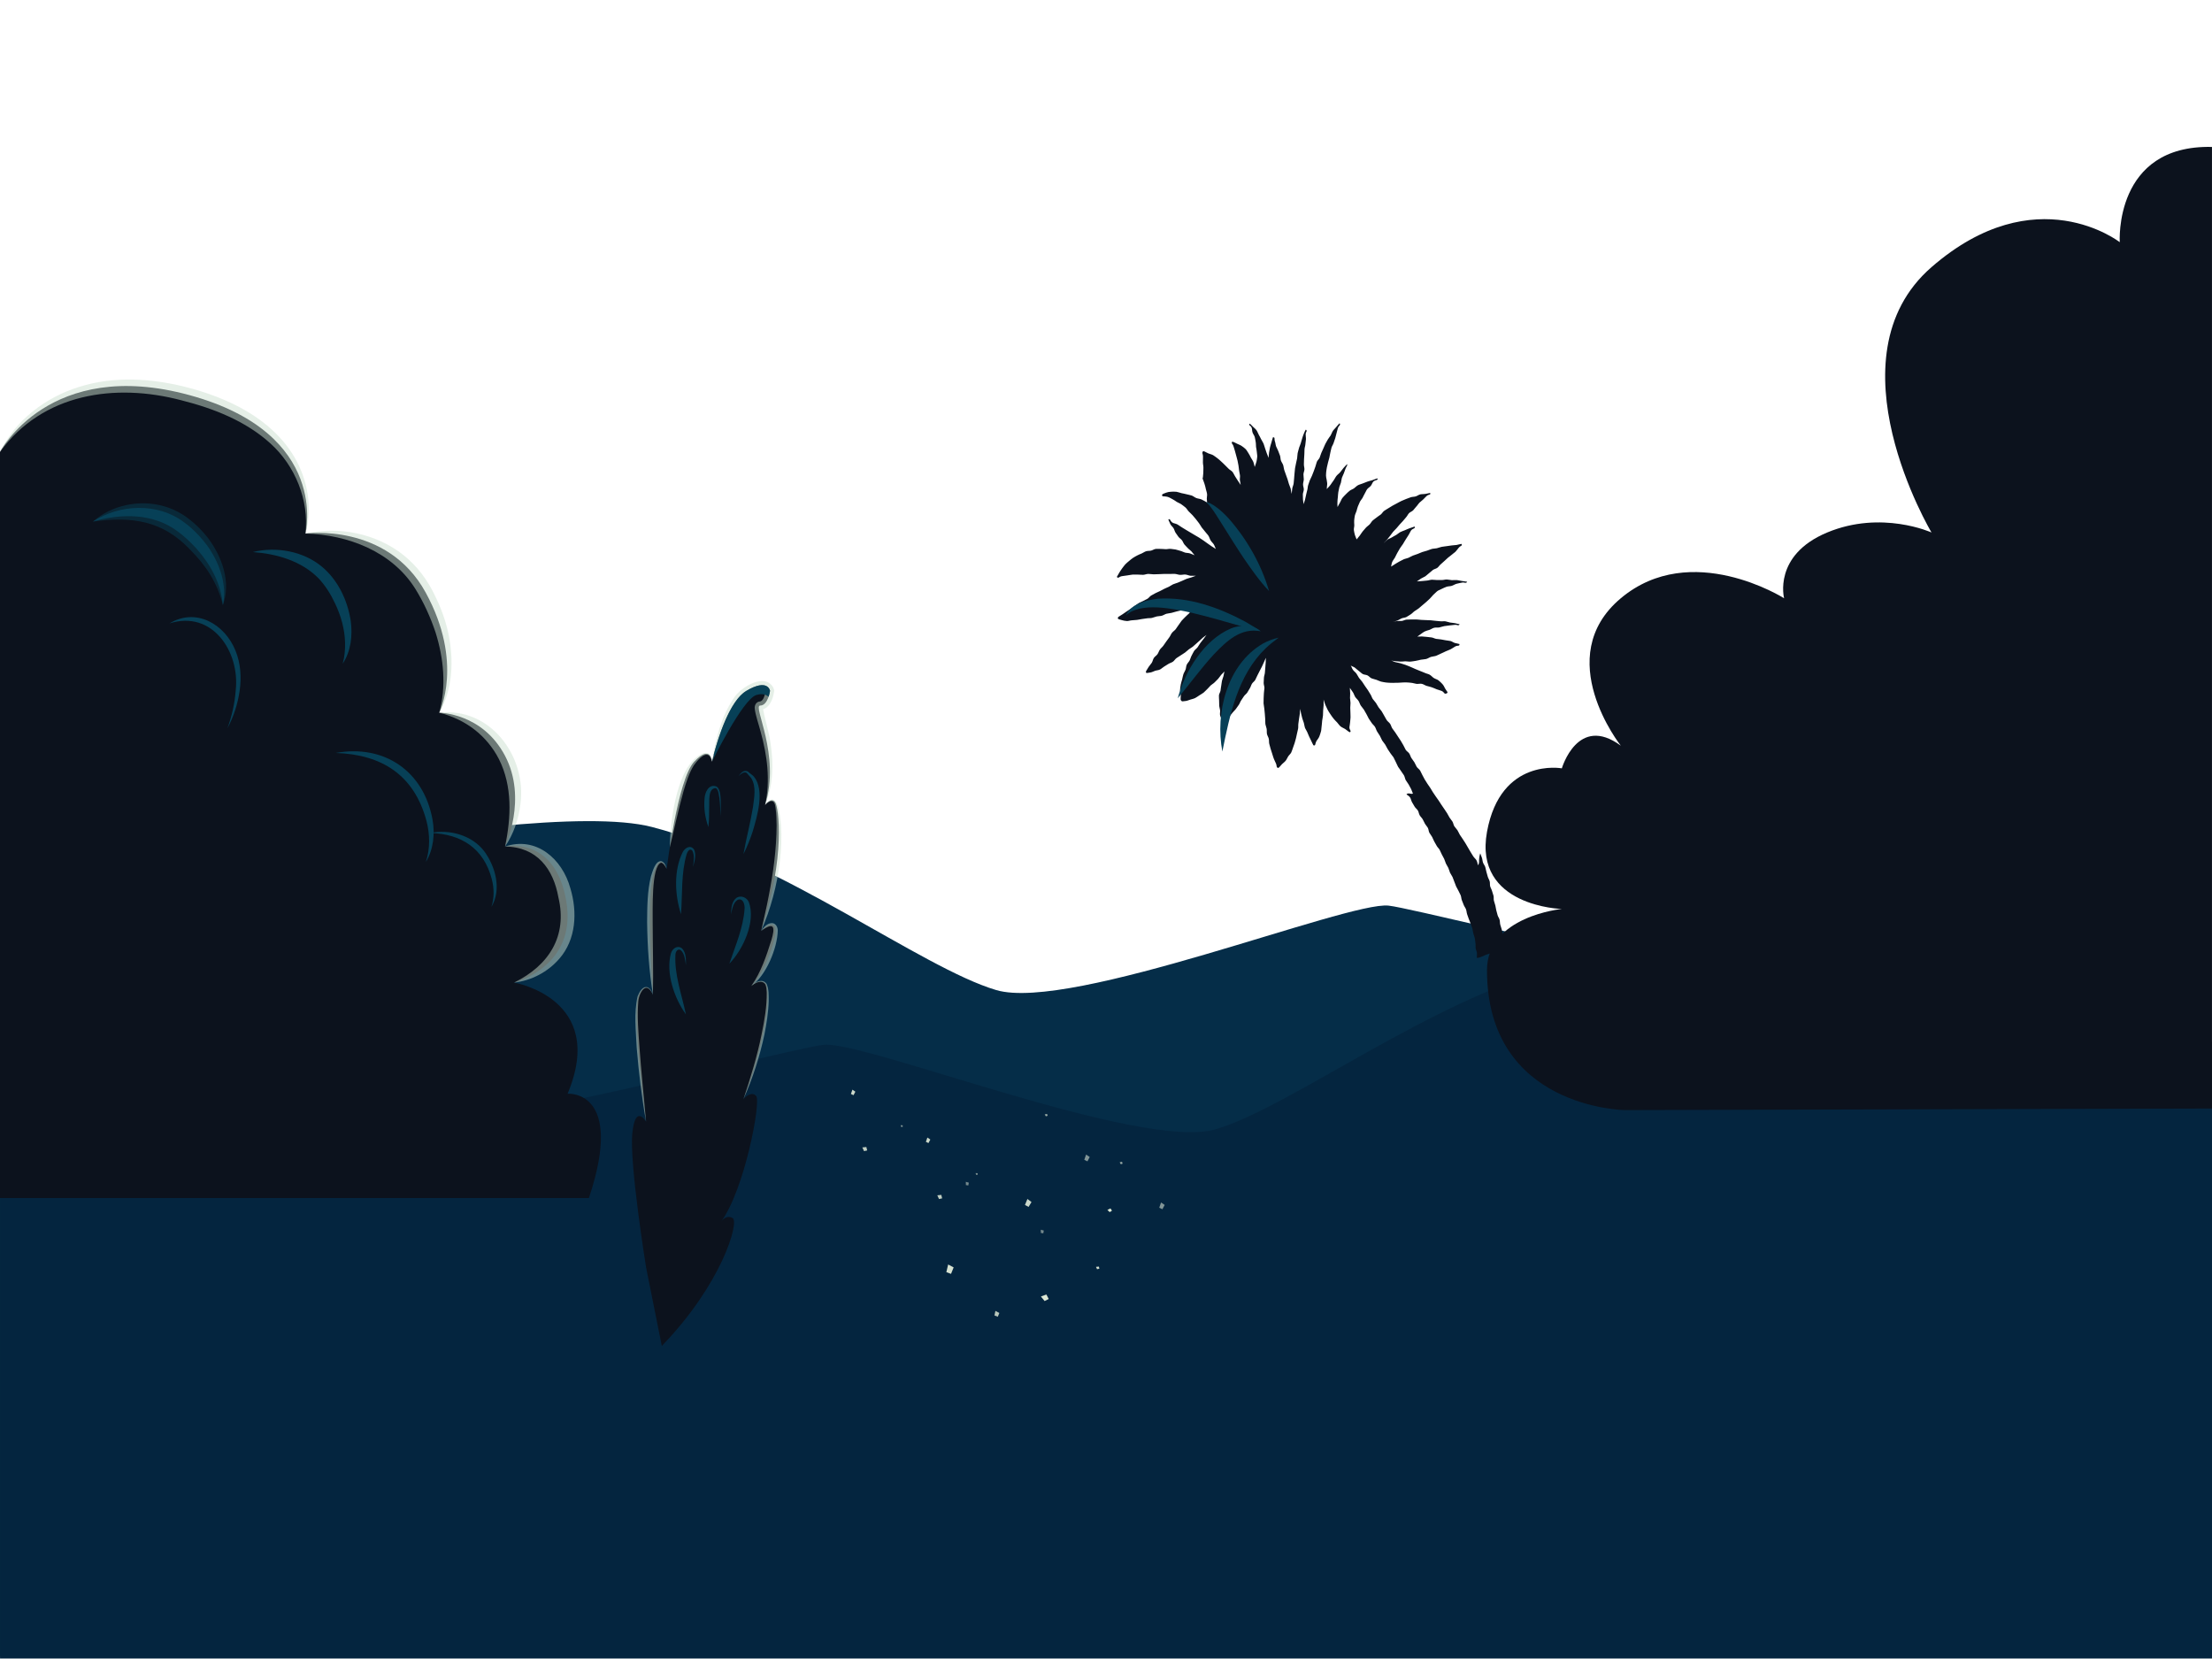 <svg width="1024" height="768" viewBox="0 0 1024 768" fill="none" xmlns="http://www.w3.org/2000/svg">
<path d="M0.012 422.935C0.012 422.935 242.11 367.431 301.778 382.829C361.446 398.228 426.544 448.096 461.181 458.335C495.831 468.575 623.907 417.143 642.809 419.238C661.712 421.332 899.142 484.323 1024 482.229V766.928H0.012V422.948V422.935Z" fill="#052D48"/>
<path d="M1024 487.361C1024 487.361 781.901 431.857 722.233 447.255C662.565 462.654 597.467 512.521 562.83 522.761C528.18 533.001 400.104 481.569 381.201 483.664C362.299 485.758 124.868 548.749 0.012 546.654V767.794H1024V487.374V487.361Z" fill="#04253F"/>
<path opacity="0.56" d="M451.639 543.073L451.859 543.862L452.608 543.823L452.57 543.112L451.639 543.073Z" fill="#DFEAD7"/>
<path opacity="0.51" d="M481.803 569.267L481.842 570.767L482.979 570.948L483.199 569.642L481.803 569.267Z" fill="#DFEAD7"/>
<path opacity="0.68" d="M518.326 538.057L518.856 538.949L519.697 538.69L519.412 537.837L518.326 538.057Z" fill="#DFEAD7"/>
<path opacity="0.57" d="M537.487 556.662L536.646 559.079L538.107 559.79L539.168 557.799L537.487 556.662Z" fill="#DFEAD7"/>
<path opacity="0.91" d="M429.31 526.601L428.625 528.579L429.815 529.161L430.681 527.532L429.31 526.601Z" fill="#DFEAD7"/>
<path opacity="0.86" d="M433.9 553.339L434.702 555.071L436.15 554.748L435.762 553.145L433.9 553.339Z" fill="#DFEAD7"/>
<path opacity="0.93" d="M507.375 586.463L507.853 587.536L508.914 587.329L508.707 586.334L507.375 586.463Z" fill="#DFEAD7"/>
<path opacity="0.82" d="M460.805 606.852L460.365 608.96L461.904 609.568L462.628 607.835L460.805 606.852Z" fill="#DFEAD7"/>
<path opacity="0.98" d="M512.65 560.101L513.711 561.135L514.784 560.463L514.073 559.403L512.65 560.101Z" fill="#DFEAD7"/>
<path opacity="0.96" d="M438.928 585.364L438.088 588.92L440.26 589.709L441.475 586.722L438.928 585.364Z" fill="#DFEAD7"/>
<path opacity="0.91" d="M475.622 555.032L474.484 557.812L476.152 558.717L477.51 556.468L475.622 555.032Z" fill="#DFEAD7"/>
<path opacity="0.99" d="M481.867 600.181L483.574 602.289L485.487 601.345L484.401 599.263L481.867 600.181Z" fill="#DFEAD7"/>
<path opacity="0.56" d="M416.938 520.9L417.157 521.688L417.907 521.649L417.868 520.938L416.938 520.9Z" fill="#DFEAD7"/>
<path opacity="0.51" d="M447.1 547.094L447.138 548.607L448.276 548.775L448.496 547.482L447.1 547.094Z" fill="#DFEAD7"/>
<path opacity="0.68" d="M483.625 515.883L484.155 516.775L484.996 516.517L484.711 515.676L483.625 515.883Z" fill="#DFEAD7"/>
<path opacity="0.57" d="M502.786 534.488L501.945 536.906L503.406 537.617L504.466 535.626L502.786 534.488Z" fill="#DFEAD7"/>
<path opacity="0.91" d="M394.608 504.441L393.91 506.419L395.113 507.001L395.979 505.372L394.608 504.441Z" fill="#DFEAD7"/>
<path opacity="0.86" d="M399.197 531.178L399.986 532.898L401.447 532.575L401.059 530.984L399.197 531.178Z" fill="#DFEAD7"/>
<path d="M685.219 395.073C684.869 396.327 684.882 396.327 684.74 397.607C684.598 398.887 684.908 398.965 684.443 400.18C684.029 401.266 684.223 399.405 683.421 398.125C683.072 397.569 682.413 397.064 681.934 396.301C681.56 395.707 681.159 395.034 680.719 394.323C680.331 393.703 679.969 393.017 679.543 392.319C679.155 391.686 678.793 391.001 678.366 390.302C677.965 389.669 677.526 389.035 677.099 388.35C676.698 387.717 676.207 387.096 675.793 386.424C675.392 385.777 675.134 385.027 674.707 384.355C674.28 383.683 673.686 383.178 673.259 382.506C672.832 381.834 672.794 380.98 672.367 380.308C671.94 379.636 671.41 379.093 670.996 378.42C670.583 377.748 670.285 377.05 669.859 376.391C669.432 375.731 668.98 375.124 668.566 374.451C668.152 373.779 667.674 373.184 667.247 372.525C666.82 371.865 666.394 371.232 665.98 370.572C665.566 369.913 665.049 369.331 664.635 368.672C664.222 368.013 663.756 367.392 663.329 366.733C662.903 366.073 662.528 365.401 662.114 364.742C661.7 364.082 661.222 363.474 660.795 362.815C660.369 362.156 659.968 361.509 659.554 360.85C659.14 360.19 658.869 359.453 658.455 358.794C658.041 358.135 657.822 357.359 657.408 356.7C656.994 356.04 656.231 355.614 655.818 354.954C655.404 354.295 655.171 353.519 654.757 352.873C654.344 352.226 653.84 351.618 653.413 350.959C652.986 350.3 652.818 349.485 652.404 348.839C651.991 348.192 651.176 347.778 650.749 347.119C650.323 346.46 650.103 345.684 649.676 345.025C649.25 344.365 648.913 343.654 648.5 343.008C648.086 342.361 647.633 341.715 647.207 341.055C646.78 340.396 646.341 339.749 645.927 339.103C645.513 338.457 644.97 337.862 644.543 337.215C644.117 336.569 643.962 335.729 643.535 335.082C643.108 334.436 642.358 333.983 641.932 333.337C641.505 332.69 641.195 331.953 640.781 331.307C640.367 330.66 640.044 329.923 639.617 329.277C639.191 328.63 638.596 328.074 638.169 327.428C637.743 326.782 637.394 326.057 636.98 325.424C636.566 324.79 635.933 324.235 635.506 323.601C635.079 322.967 634.885 322.127 634.459 321.494C634.032 320.86 633.67 320.136 633.243 319.502C632.817 318.869 632.325 318.222 631.899 317.589C631.472 316.955 631.045 316.27 630.619 315.637C630.166 314.977 629.559 314.447 629.132 313.827C628.679 313.167 628.369 312.43 627.929 311.823C627.464 311.163 626.753 310.711 626.326 310.103C625.848 309.444 625.68 308.603 625.253 308.008C624.762 307.336 624.232 307.039 623.805 306.47C624.322 306.987 624.607 307.491 625.201 308.008C625.757 308.487 626.624 308.642 627.244 309.107C627.865 309.573 628.356 310.142 629.003 310.568C629.649 310.995 630.14 311.616 630.813 312.004C631.485 312.391 632.364 312.314 633.062 312.663C633.761 313.012 634.239 313.736 634.95 314.033C635.661 314.331 636.437 314.434 637.161 314.693C637.885 314.951 638.57 315.326 639.307 315.533C640.044 315.74 640.82 315.805 641.57 315.947C642.32 316.089 643.095 316.025 643.858 316.102C644.621 316.18 645.371 316.076 646.134 316.076C646.897 316.076 647.634 316.076 648.409 315.999C649.224 315.921 650.051 315.921 650.866 315.908C651.68 315.895 652.508 316.025 653.309 316.089C654.111 316.154 654.913 316.477 655.714 316.58C656.516 316.684 657.421 316.399 658.197 316.568C659.011 316.736 659.722 317.317 660.472 317.524C661.3 317.744 662.088 317.925 662.812 318.171C663.64 318.442 664.364 318.804 665.062 319.089C665.915 319.425 666.743 319.567 667.376 319.852C668.76 320.498 668.437 321.455 669.574 321.028C670.712 320.601 669.742 320.123 668.954 318.675C668.643 318.119 668.359 317.33 667.674 316.606C667.195 316.102 666.626 315.507 665.889 314.938C665.32 314.499 664.454 314.318 663.704 313.84C663.084 313.439 662.567 312.728 661.791 312.314C661.132 311.952 660.278 311.835 659.515 311.461C658.83 311.124 658.054 310.905 657.266 310.555C656.568 310.245 655.818 309.948 655.042 309.638C654.318 309.353 653.62 308.952 652.818 308.655C652.055 308.37 651.344 308.021 650.607 307.776C649.87 307.53 649.082 307.272 648.332 307.052C647.582 306.832 646.754 306.728 646.004 306.535C645.254 306.341 644.711 305.953 643.962 305.772C644.699 305.875 645.229 306.017 645.992 306.082C646.754 306.147 647.491 306.224 648.254 306.263C649.017 306.302 649.767 306.16 650.53 306.134C651.344 306.121 652.172 306.341 652.973 306.276C653.775 306.211 654.589 306.043 655.391 305.927C656.193 305.81 656.981 305.552 657.77 305.397C658.559 305.242 659.425 305.267 660.201 305.074C660.976 304.88 661.7 304.324 662.463 304.091C663.226 303.858 664.118 303.845 664.855 303.574C665.644 303.289 666.342 302.837 667.066 302.552C667.855 302.229 668.566 301.841 669.277 301.518C670.065 301.156 670.854 300.923 671.527 300.574C672.354 300.16 673 299.643 673.595 299.307C674.927 298.557 675.612 299.372 675.651 298.156C674.94 297.924 674.255 297.859 673.543 297.665C672.832 297.471 672.199 296.928 671.488 296.747C670.777 296.566 669.988 296.566 669.277 296.411C668.566 296.256 667.803 296.152 667.079 296.01C666.355 295.868 665.592 295.868 664.868 295.752C664.144 295.635 663.446 295.183 662.709 295.092C661.972 295.002 661.222 294.911 660.485 294.834C659.748 294.756 658.998 294.678 658.261 294.64C657.524 294.601 656.852 294.73 656.128 294.691C656.749 294.265 657.227 293.89 657.757 293.515C658.352 293.075 658.908 292.662 659.49 292.351C660.097 292.028 660.886 291.86 661.726 291.588C662.437 291.356 663.11 290.8 663.924 290.606C664.674 290.425 665.54 290.606 666.329 290.451C667.118 290.296 667.868 289.959 668.63 289.843C669.445 289.714 670.247 289.636 670.996 289.533C671.863 289.416 672.677 289.365 673.362 289.274C674.798 289.106 675.017 289.934 675.729 288.99C674.979 288.835 674.242 288.628 673.518 288.485C672.794 288.343 672.018 288.304 671.294 288.188C670.57 288.072 669.833 287.723 669.109 287.619C668.385 287.516 667.57 287.697 666.833 287.606C666.096 287.516 665.333 287.477 664.596 287.399C663.859 287.322 663.097 287.205 662.36 287.154C661.623 287.102 660.847 287.102 660.11 287.063C659.373 287.024 658.61 286.973 657.873 286.96C657.136 286.947 656.361 286.753 655.624 286.766C654.887 286.779 654.098 286.727 653.374 286.766C652.65 286.805 651.848 286.792 651.124 286.843C650.362 286.895 649.65 287.374 648.926 287.451C648.202 287.529 647.401 287.399 646.677 287.503C645.914 287.606 645.254 287.813 644.543 287.955C645.306 287.787 645.991 287.567 646.716 287.322C647.44 287.076 648.086 286.585 648.797 286.275C649.508 285.964 650.374 285.99 651.06 285.641C651.745 285.292 652.378 284.801 653.038 284.413C653.697 284.025 654.202 283.353 654.835 282.926C655.469 282.499 656.154 282.098 656.749 281.646C657.343 281.193 657.938 280.625 658.507 280.146C659.115 279.629 659.722 279.151 660.265 278.659C660.873 278.116 661.429 277.586 661.959 277.082C662.567 276.5 663.019 275.854 663.51 275.362C664.183 274.703 664.765 274.16 665.204 273.785C665.696 273.345 666.536 273.035 667.376 272.634C668.049 272.311 668.798 271.949 669.6 271.652C670.35 271.38 671.242 271.445 672.018 271.212C672.794 270.979 673.518 270.462 674.268 270.255C675.121 270.023 675.948 269.906 676.634 269.738C678.043 269.389 678.586 270.346 679.193 269.299C678.418 269.208 677.435 269.014 676.685 268.937C675.935 268.859 675.147 268.575 674.397 268.523C673.647 268.471 672.832 268.6 672.082 268.562C671.333 268.523 670.531 268.29 669.781 268.264C669.031 268.238 668.217 268.523 667.467 268.51C666.717 268.497 665.915 268.51 665.152 268.51C664.39 268.51 663.588 268.342 662.838 268.368C662.049 268.406 661.3 268.717 660.55 268.768C659.761 268.833 659.011 268.898 658.261 268.988C657.473 269.079 656.645 269.053 655.908 269.156C656.555 268.743 657.214 268.238 657.822 267.838C658.468 267.411 659.231 267.191 659.839 266.777C660.485 266.338 660.989 265.743 661.584 265.316C662.218 264.864 662.735 264.308 663.316 263.868C663.937 263.403 664.803 263.299 665.385 262.86C666.006 262.381 666.407 261.67 666.963 261.218C667.57 260.727 668.1 260.184 668.643 259.718C669.251 259.201 669.768 258.658 670.298 258.192C670.893 257.649 671.578 257.274 672.07 256.796C672.664 256.214 673.362 255.852 673.828 255.361C674.436 254.715 674.862 254.081 675.263 253.603C676.233 252.452 677.19 252.685 676.53 251.78C675.754 251.87 675.03 252.18 674.28 252.284C673.53 252.387 672.729 252.387 671.979 252.504C671.229 252.62 670.428 252.685 669.691 252.827C668.954 252.969 668.139 252.995 667.389 253.15C666.639 253.305 665.902 253.616 665.152 253.797C664.403 253.978 663.575 253.926 662.838 254.12C662.101 254.314 661.377 254.689 660.64 254.908C659.903 255.128 659.128 255.309 658.416 255.555C657.705 255.801 656.981 256.176 656.27 256.434C655.559 256.693 654.783 256.925 654.085 257.197C653.387 257.468 652.702 257.934 652.003 258.231C651.305 258.529 650.465 258.619 649.78 258.942C649.094 259.266 648.383 259.653 647.711 260.003C647.039 260.352 646.379 260.804 645.72 261.192C645.061 261.58 644.414 262.032 643.768 262.433C643.768 262.433 643.949 262.485 643.949 262.472C644.143 261.787 644.143 260.933 644.505 260.119C644.802 259.434 645.384 258.813 645.785 258.063C646.147 257.378 646.457 256.628 646.871 255.917C647.284 255.206 647.659 254.521 648.073 253.835C648.487 253.15 649.043 252.53 649.469 251.857C649.896 251.185 650.271 250.435 650.711 249.789C651.176 249.077 651.59 248.379 652.003 247.759C652.508 247.022 652.779 246.207 653.18 245.638C654.033 244.423 655.313 244.863 654.874 243.751C654.124 243.97 653.271 244.294 652.56 244.539C651.848 244.785 651.124 245.134 650.426 245.431C649.728 245.729 648.952 245.949 648.28 246.298C647.608 246.647 647.026 247.241 646.379 247.616C645.694 248.017 644.996 248.34 644.375 248.754C643.716 249.194 642.888 249.362 642.294 249.814C641.647 250.293 641.13 250.952 640.574 251.431C641.014 250.836 641.686 250.357 642.151 249.75C642.617 249.142 643.083 248.586 643.561 247.991C644.039 247.397 644.427 246.763 644.918 246.181C645.41 245.6 645.978 245.108 646.483 244.539C646.987 243.97 647.439 243.376 647.944 242.82C648.448 242.264 648.965 241.708 649.482 241.165C650 240.622 650.439 239.975 650.943 239.432C651.448 238.889 651.758 238.114 652.275 237.57C652.792 237.027 653.658 236.782 654.176 236.252C654.719 235.696 655.119 235.036 655.637 234.519C656.193 233.963 656.555 233.252 657.059 232.748C657.641 232.179 658.287 231.765 658.778 231.274C659.386 230.679 659.903 230.11 660.369 229.671C661.403 228.688 662.45 229.257 662.062 228.197C661.287 228.313 660.563 228.507 659.813 228.649C659.063 228.792 658.235 228.688 657.498 228.856C656.761 229.024 656.089 229.58 655.365 229.8C654.641 230.02 653.788 229.955 653.077 230.201C652.366 230.447 651.616 230.718 650.905 231.003C650.193 231.287 649.469 231.597 648.771 231.908C648.073 232.218 647.401 232.632 646.728 232.981C646.056 233.33 645.345 233.692 644.686 234.067C644.026 234.442 643.354 234.868 642.72 235.269C642.087 235.67 641.389 236.058 640.768 236.497C640.148 236.937 639.773 237.739 639.165 238.204C638.557 238.67 637.872 239.044 637.29 239.549C636.708 240.053 636.01 240.441 635.454 240.958C634.898 241.475 634.549 242.238 634.019 242.781C633.489 243.324 632.791 243.738 632.287 244.307C631.782 244.875 631.265 245.47 630.787 246.052C630.309 246.634 629.934 247.332 629.468 247.94C629.003 248.547 628.486 249.09 628.046 249.711C627.774 248.987 627.399 248.353 627.218 247.642C627.037 246.931 626.844 246.155 626.753 245.418C626.663 244.682 626.96 243.893 626.947 243.156C626.934 242.419 626.818 241.643 626.895 240.906C626.973 240.169 627.05 239.406 627.205 238.682C627.361 237.958 627.761 237.273 627.981 236.562C628.201 235.851 628.33 235.101 628.615 234.416C628.899 233.731 629.184 233.019 629.507 232.36C629.83 231.701 630.386 231.119 630.761 230.485C631.136 229.852 631.381 229.089 631.782 228.494C632.209 227.835 632.442 227.085 632.868 226.503C633.347 225.857 634.11 225.495 634.549 224.965C635.092 224.318 635.286 223.478 635.713 223.012C636.657 221.991 638.079 222.495 637.665 221.461C636.876 221.629 635.958 222.107 635.221 222.314C634.446 222.534 633.696 222.715 632.998 222.961C632.235 223.232 631.524 223.504 630.838 223.801C630.102 224.124 629.3 224.266 628.641 224.628C627.93 225.016 627.412 225.65 626.792 226.077C626.132 226.529 625.331 226.749 624.749 227.227C624.128 227.744 623.547 228.274 623.029 228.818C622.473 229.386 621.892 229.942 621.426 230.537C620.935 231.171 620.728 231.972 620.34 232.619C619.926 233.304 619.513 234.041 619.202 234.726C619.073 234.041 619.125 233.2 619.138 232.373C619.138 231.649 619.241 230.912 619.332 230.123C619.422 229.399 619.396 228.624 619.538 227.861C619.681 227.098 619.81 226.374 619.991 225.624C620.172 224.874 620.547 224.189 620.754 223.465C620.961 222.741 620.974 221.913 621.193 221.215C621.439 220.452 621.879 219.793 622.098 219.121C622.37 218.319 622.642 217.595 622.874 216.987C623.366 215.681 623.663 215.953 623.689 214.815C623.366 215.087 622.693 215.785 621.943 216.638C621.465 217.194 621 217.892 620.444 218.578C619.939 219.185 619.202 219.664 618.685 220.31C618.168 220.957 617.858 221.771 617.366 222.405C616.823 223.103 616.384 223.814 615.957 224.409C615.311 225.314 614.431 226.012 614.238 226.426C614.173 225.443 614.47 224.447 614.393 223.672C614.276 222.508 614.044 221.603 613.94 221.06C613.837 220.53 613.798 219.728 613.914 218.733C613.992 218.048 614.082 217.246 614.25 216.405C614.393 215.681 614.587 214.919 614.781 214.104C614.949 213.367 615.207 212.617 615.401 211.842C615.595 211.066 615.647 210.29 615.854 209.527C616.061 208.764 616.177 207.976 616.397 207.226C616.617 206.476 617.147 205.791 617.366 205.054C617.599 204.278 617.909 203.541 618.129 202.817C618.375 202.015 618.504 201.227 618.724 200.529C618.982 199.688 619.112 198.887 619.319 198.253C619.758 196.857 620.78 196.908 620.133 195.926C619.642 196.469 619.008 197.115 618.53 197.749C618.077 198.331 617.457 198.835 617.017 199.494C616.604 200.115 616.41 200.903 615.996 201.576C615.582 202.248 615.065 202.791 614.677 203.463C614.289 204.136 613.914 204.782 613.552 205.467C613.19 206.153 612.97 206.877 612.621 207.575C612.272 208.273 612.001 208.971 611.678 209.669C611.354 210.368 611.225 211.143 610.915 211.842C610.605 212.54 609.906 213.07 609.609 213.781C609.312 214.492 609.221 215.281 608.937 215.992C608.652 216.703 608.432 217.453 608.161 218.164C607.889 218.875 607.579 219.586 607.32 220.297C607.062 221.008 606.584 221.681 606.338 222.392C606.092 223.103 605.821 223.866 605.588 224.577C605.342 225.327 605.394 226.141 605.174 226.852C604.941 227.615 604.825 228.378 604.631 229.076C604.424 229.865 604.295 230.615 604.14 231.3C603.959 232.114 603.597 232.774 603.493 233.446C603.455 232.748 603.209 232.024 603.183 231.183C603.17 230.459 603.131 229.684 603.131 228.869C603.131 228.132 603.571 227.357 603.571 226.555C603.571 225.805 603.209 225.029 603.222 224.228C603.235 223.426 603.532 222.702 603.558 221.913C603.584 221.125 603.377 220.362 603.403 219.586C603.429 218.81 603.83 218.06 603.855 217.285C603.881 216.509 603.584 215.72 603.61 214.957C603.636 214.195 603.636 213.393 603.674 212.63C603.713 211.867 603.778 211.066 603.817 210.316C603.855 209.527 603.855 208.751 603.894 208.002C603.933 207.2 604.256 206.437 604.295 205.7C604.347 204.873 604.515 204.11 604.554 203.399C604.605 202.52 604.386 201.731 604.424 201.072C604.515 199.623 605.381 199.649 604.515 198.874C604.101 199.417 603.907 200.037 603.545 200.839C603.248 201.498 603.054 202.248 602.782 203.05C602.55 203.761 602.343 204.498 602.123 205.299C601.929 206.036 601.502 206.734 601.321 207.51C601.14 208.286 600.869 209.01 600.714 209.786C600.559 210.562 600.61 211.363 600.481 212.139C600.352 212.915 600.106 213.665 599.977 214.44C599.847 215.216 599.628 215.979 599.511 216.755C599.395 217.53 599.382 218.345 599.279 219.108C599.162 219.909 599.188 220.711 599.085 221.461C598.968 222.275 598.968 223.077 598.865 223.801C598.748 224.641 598.348 225.378 598.231 226.077C598.089 226.995 598.05 228.029 597.921 228.636C597.714 227.912 597.688 226.917 597.481 226.18C597.275 225.443 596.9 224.771 596.68 224.034C596.46 223.297 596.266 222.573 596.033 221.836C595.801 221.099 595.49 220.401 595.257 219.677C595.025 218.953 594.727 218.241 594.495 217.517C594.262 216.793 594.249 215.979 594.003 215.268C593.758 214.557 593.228 213.897 592.982 213.199C592.724 212.449 592.801 211.622 592.555 210.924C592.284 210.174 591.986 209.463 591.741 208.79C591.469 208.015 591.017 207.368 590.771 206.709C590.474 205.894 590.474 205.08 590.241 204.472C589.737 203.127 590.435 202.442 589.297 202.403C589.026 203.166 588.832 203.942 588.612 204.731C588.392 205.519 588.095 206.282 587.927 207.071C587.759 207.859 587.604 208.674 587.487 209.475C587.371 210.277 587.332 211.143 587.241 211.958C587.035 211.208 586.621 210.471 586.388 209.734C586.155 208.997 585.897 208.26 585.638 207.536C585.38 206.812 585.212 206.023 584.914 205.325C584.617 204.627 584.126 203.968 583.789 203.282C583.44 202.571 583.104 201.886 582.716 201.24C582.303 200.554 582.109 199.753 581.656 199.158C581.178 198.512 580.544 198.033 580.014 197.516C579.445 196.947 579.122 196.508 578.488 196.107C577.92 197.102 578.876 196.689 579.419 197.981C579.678 198.589 579.575 199.455 579.859 200.27C580.092 200.942 580.648 201.576 580.867 202.352C581.074 203.063 581.139 203.838 581.294 204.601C581.449 205.338 581.372 206.114 581.462 206.89C581.553 207.665 581.785 208.377 581.811 209.152C581.837 209.928 582.07 210.691 582.005 211.467C581.94 212.242 581.811 213.005 581.643 213.755C581.462 214.557 581.074 215.371 580.842 216.173C580.635 215.436 580.505 214.608 580.221 213.871C579.936 213.134 579.432 212.54 579.07 211.854C578.708 211.169 578.411 210.458 577.971 209.825C577.532 209.191 577.183 208.454 576.64 207.898C576.097 207.342 575.437 206.903 574.804 206.45C574.17 205.998 573.433 205.778 572.722 205.429C572.05 205.105 571.287 204.653 570.511 204.42C569.748 205.261 570.705 205.364 571.067 206.735C571.235 207.355 571.52 208.079 571.727 208.907C571.895 209.592 572.14 210.316 572.321 211.092C572.476 211.803 572.748 212.527 572.903 213.29C573.058 214.014 573.188 214.763 573.33 215.526C573.472 216.289 573.485 217.039 573.614 217.789C573.743 218.539 573.912 219.276 574.015 220.026C574.118 220.776 573.899 221.577 573.976 222.314C574.054 223.051 574.312 223.749 574.351 224.486C573.989 223.853 573.524 223.284 573.071 222.573C572.67 221.939 572.27 221.254 571.791 220.569C571.352 219.948 571.093 219.134 570.589 218.5C570.085 217.866 569.27 217.556 568.727 216.961C568.184 216.367 567.641 215.85 567.059 215.294C566.477 214.738 565.96 214.182 565.352 213.665C564.745 213.147 564.215 212.566 563.555 212.113C562.896 211.66 562.301 211.13 561.616 210.73C560.931 210.329 560.116 210.2 559.379 209.889C558.642 209.579 557.815 209.023 557.039 208.79C556.16 209.695 556.936 209.98 556.897 211.467C556.884 212.216 556.897 213.096 556.871 214.001C556.845 214.841 557.13 215.72 557.091 216.548C557.052 217.453 557.091 218.332 557.026 219.082C556.923 220.543 556.832 221.461 556.69 221.448C557.181 222.676 557.039 222.508 557.582 223.943C557.867 224.693 558.035 225.598 558.254 226.516C558.461 227.382 558.81 228.249 558.81 229.115C558.81 229.684 558.642 230.291 558.655 230.912C558.668 231.494 558.746 232.05 558.81 232.657C557.983 232.166 557.155 231.61 556.16 231.183C555.384 230.86 554.518 230.847 553.82 230.563C553.031 230.253 552.397 229.658 551.686 229.399C550.872 229.115 550.057 229.037 549.333 228.818C548.493 228.572 547.691 228.468 546.98 228.3C546.114 228.093 545.364 227.77 544.653 227.667C543.722 227.55 542.933 227.602 542.248 227.628C541.227 227.667 540.464 227.822 539.895 228.055C538.408 228.662 537.542 228.701 538.15 229.735C538.938 229.8 539.856 229.813 540.632 230.046C541.408 230.279 542.054 230.731 542.791 231.093C543.528 231.455 544.11 231.92 544.795 232.36C545.48 232.8 546.269 232.994 546.916 233.498C547.562 234.002 548.234 234.416 548.829 234.959C549.424 235.502 549.786 236.252 550.355 236.834C550.924 237.415 551.518 237.92 552.061 238.514C552.604 239.109 553.109 239.717 553.613 240.337C554.117 240.958 554.582 241.604 555.074 242.238C555.565 242.871 555.901 243.621 556.367 244.255C556.832 244.888 557.44 245.47 557.879 246.117C558.319 246.763 558.991 247.332 559.405 247.991C559.858 248.69 560.039 249.517 560.439 250.176C560.879 250.9 561.564 251.431 561.939 252.077C562.379 252.827 562.495 253.512 562.844 254.133C562.224 253.68 561.629 253.396 560.97 252.943C560.31 252.491 559.69 252.038 559.043 251.599C558.397 251.159 557.776 250.668 557.129 250.228C556.483 249.789 555.824 249.336 555.164 248.922C554.505 248.509 553.794 248.134 553.134 247.733C552.475 247.332 551.764 246.931 551.105 246.53C550.419 246.117 549.734 245.716 549.088 245.328C548.376 244.914 547.73 244.475 547.084 244.1C546.36 243.673 545.739 243.169 545.118 242.807C544.343 242.367 543.464 242.316 542.882 241.992C541.589 241.268 541.847 239.885 540.852 240.492C541.188 241.165 541.459 242.083 541.834 242.742C542.209 243.402 542.869 243.88 543.269 244.526C543.67 245.173 543.787 245.987 544.213 246.621C544.64 247.254 545.08 247.875 545.519 248.483C545.959 249.09 546.696 249.504 547.148 250.086C547.601 250.668 547.833 251.482 548.299 252.064C548.764 252.646 549.372 253.163 549.85 253.719C550.329 254.275 551.04 254.689 551.544 255.245C552.048 255.801 552.514 256.499 553.018 257.042C552.32 256.783 551.57 256.408 550.833 256.176C550.096 255.943 549.307 256.007 548.557 255.801C547.808 255.594 547.161 255.167 546.398 254.999C545.636 254.831 544.937 254.508 544.187 254.378C543.438 254.249 542.662 254.159 541.912 254.081C541.162 254.003 540.373 254.262 539.611 254.236C538.848 254.21 538.085 254.081 537.322 254.107C536.559 254.133 535.771 254.016 535.021 254.107C534.271 254.197 533.586 254.727 532.836 254.896C532.086 255.064 531.284 254.96 530.547 255.193C529.81 255.426 529.203 255.917 528.492 256.227C527.78 256.538 527.082 256.77 526.41 257.158C525.738 257.546 525.052 257.856 524.432 258.309C523.811 258.761 523.216 259.214 522.635 259.731C522.053 260.248 521.445 260.688 520.915 261.27C520.385 261.851 519.971 262.472 519.493 263.08C519.04 263.662 518.652 264.334 518.213 264.993C517.812 265.614 517.398 266.377 517.023 267.062C517.747 268.032 517.89 266.907 519.519 266.7C520.178 266.622 520.98 266.454 521.923 266.364C522.648 266.299 523.436 266.066 524.328 266.002C525.078 265.95 525.893 266.04 526.759 266.002C527.522 265.963 528.336 266.144 529.19 266.105C529.965 266.079 530.754 265.691 531.607 265.678C532.383 265.666 533.198 265.885 534.038 265.872C534.814 265.872 535.628 265.795 536.469 265.795C537.257 265.795 538.059 265.691 538.899 265.691C539.688 265.691 540.503 265.678 541.33 265.691C542.119 265.704 542.933 265.64 543.774 265.666C544.627 265.691 545.442 266.079 546.243 266.118C547.11 266.157 547.937 265.924 548.726 265.976C549.592 266.028 550.38 266.48 551.156 266.545C552.022 266.622 552.824 266.467 553.6 266.545C552.902 266.752 552.242 267.062 551.505 267.307C550.82 267.54 550.07 267.682 549.333 267.954C548.648 268.213 547.989 268.588 547.265 268.872C546.592 269.143 545.894 269.441 545.183 269.751C544.511 270.048 543.735 270.165 543.037 270.501C542.339 270.837 541.77 271.29 541.072 271.639C540.373 271.988 539.688 272.208 539.003 272.57C538.318 272.932 537.671 273.255 536.999 273.617C536.327 273.979 535.616 274.199 534.93 274.574C534.245 274.949 533.611 275.298 532.939 275.673C532.267 276.048 531.853 276.797 531.194 277.185C530.534 277.573 529.836 277.819 529.177 278.22C528.517 278.62 527.767 278.802 527.121 279.215C526.475 279.629 525.919 280.12 525.259 280.534C524.6 280.948 524.044 281.426 523.397 281.84C522.751 282.254 522.143 282.667 521.497 283.094C520.85 283.521 520.256 283.947 519.622 284.387C518.989 284.826 518.303 285.176 517.67 285.615C517.14 286.637 517.657 286.585 519.402 287.089C519.958 287.244 520.721 287.451 521.717 287.503C522.376 287.529 523.139 287.205 524.031 287.154C524.729 287.115 525.479 287.076 526.332 286.973C527.043 286.882 527.78 286.701 528.621 286.572C529.332 286.456 530.108 286.404 530.922 286.249C531.646 286.106 532.461 286.223 533.249 286.055C533.973 285.9 534.685 285.551 535.486 285.37C536.21 285.201 537.025 285.253 537.813 285.046C538.537 284.865 539.21 284.348 539.985 284.128C540.761 283.921 541.576 283.909 542.326 283.715C543.076 283.521 543.851 283.275 544.601 283.081C545.351 282.887 546.153 282.732 546.903 282.538C547.653 282.344 548.389 281.93 549.139 281.736C549.889 281.543 550.704 281.426 551.454 281.232C552.203 281.038 553.044 280.806 553.794 280.625C553.225 281.142 552.436 281.555 551.854 282.137C551.311 282.68 550.949 283.443 550.381 284.025C549.85 284.581 549.191 285.046 548.648 285.654C548.131 286.223 547.523 286.753 546.993 287.374C546.463 287.994 546.14 288.705 545.61 289.326C545.08 289.946 544.769 290.658 544.252 291.291C543.735 291.925 543.037 292.325 542.533 292.972C542.028 293.618 541.796 294.381 541.304 295.04C540.813 295.7 540.373 296.308 539.895 296.967C539.417 297.626 539.003 298.26 538.537 298.919C538.072 299.579 537.4 300.044 536.947 300.716C536.495 301.389 536.288 302.177 535.835 302.837C535.383 303.496 534.594 303.91 534.155 304.582C533.715 305.255 533.624 306.121 533.198 306.806C532.771 307.491 532.176 308.034 531.75 308.72C531.323 309.405 530.935 310.064 530.508 310.749C530.418 311.9 530.78 311.538 532.577 311.305C533.159 311.228 533.818 310.879 534.749 310.53C535.37 310.297 536.223 310.323 537.012 309.922C537.632 309.612 538.188 309.017 538.925 308.577C539.546 308.215 540.192 307.802 540.891 307.349C541.498 306.961 542.313 306.78 542.998 306.302C543.606 305.888 543.993 305.112 544.666 304.634C545.261 304.194 545.972 303.845 546.618 303.367C547.213 302.914 547.937 302.591 548.583 302.087C549.178 301.621 549.747 301.091 550.381 300.587C550.949 300.135 551.622 299.824 552.165 299.385C552.708 298.945 553.225 298.402 553.781 297.962C554.337 297.523 554.828 296.967 555.384 296.527C555.94 296.088 556.418 295.519 556.974 295.079C557.53 294.64 557.983 294.342 558.539 293.916C558.022 294.51 557.724 295.079 557.22 295.7C556.716 296.32 556.237 296.941 555.746 297.575C555.255 298.208 554.906 298.919 554.44 299.579C553.975 300.238 553.225 300.678 552.785 301.35C552.346 302.022 552.048 302.772 551.648 303.47C551.247 304.168 551.105 304.996 550.743 305.694C550.381 306.392 549.721 306.974 549.385 307.698C549.049 308.422 549.088 309.301 548.803 310.051C548.519 310.801 548.027 311.461 547.795 312.223C547.562 312.986 547.42 313.775 547.239 314.551C547.058 315.326 546.734 316.076 546.618 316.865C546.502 317.654 546.334 318.455 546.282 319.244C546.23 320.033 546.618 320.847 546.631 321.649C546.644 322.45 546.489 323.226 546.579 324.028C547.226 324.984 547.303 324.635 548.829 324.519C549.45 324.467 550.187 324.157 551.066 323.86C551.699 323.653 552.501 323.523 553.277 323.136C553.897 322.825 554.531 322.347 555.242 321.881C555.837 321.494 556.535 321.132 557.194 320.627C557.763 320.188 558.229 319.541 558.862 319.011C559.418 318.533 559.845 317.886 560.439 317.33C560.97 316.826 561.694 316.477 562.262 315.908C562.78 315.378 563.336 314.848 563.892 314.266C564.396 313.723 564.784 313.038 565.301 312.43C565.792 311.874 566.309 311.461 566.826 310.84C566.607 311.564 566.594 312.223 566.387 312.973C566.18 313.723 565.857 314.408 565.689 315.158C565.52 315.908 565.495 316.671 565.34 317.434C565.184 318.197 565.133 318.946 565.016 319.696C564.9 320.446 564.344 321.157 564.279 321.92C564.215 322.683 564.37 323.472 564.357 324.235C564.344 324.997 564.383 325.773 564.409 326.536C564.434 327.299 564.706 328.036 564.809 328.798C564.913 329.561 564.641 330.389 564.809 331.126C564.978 331.863 565.417 332.548 565.676 333.259C565.934 333.97 566.18 334.681 566.529 335.354C567.667 335.392 567.098 334.772 567.99 333.621C568.391 333.104 568.662 332.354 569.192 331.656C569.619 331.1 570.136 330.531 570.628 329.859C571.054 329.277 571.701 328.799 572.166 328.139C572.593 327.544 573.032 326.911 573.498 326.264C573.924 325.657 574.131 324.868 574.584 324.222C575.036 323.575 575.411 322.955 575.851 322.308C576.291 321.662 576.989 321.235 577.415 320.588C577.842 319.942 578.178 319.27 578.592 318.61C579.006 317.951 579.174 317.175 579.574 316.516C579.975 315.856 580.725 315.417 581.1 314.744C581.475 314.072 581.721 313.322 582.096 312.65C582.471 311.978 582.794 311.28 583.143 310.594C583.492 309.909 583.867 309.224 584.203 308.551C584.539 307.879 584.837 307.142 585.16 306.457C585.483 305.772 585.716 305.216 586 304.518C585.91 305.306 586 305.94 585.923 306.716C585.845 307.491 585.806 308.306 585.742 309.069C585.677 309.831 585.6 310.646 585.548 311.422C585.496 312.197 585.147 312.986 585.108 313.762C585.069 314.538 585.018 315.352 584.992 316.128C584.966 316.904 585.354 317.731 585.341 318.507C585.328 319.283 585.095 320.097 585.095 320.86C585.095 321.623 584.966 322.45 584.979 323.226C584.992 324.002 584.914 324.829 584.94 325.605C584.966 326.381 585.237 327.195 585.276 327.958C585.315 328.721 585.444 329.548 585.509 330.311C585.574 331.113 585.612 331.901 585.69 332.677C585.781 333.479 585.664 334.293 585.768 335.056C585.871 335.858 586.233 336.608 586.362 337.358C586.492 338.159 586.362 338.987 586.505 339.737C586.66 340.538 587.19 341.236 587.345 341.973C587.526 342.775 587.397 343.615 587.578 344.339C587.785 345.141 587.991 345.904 588.198 346.628C588.431 347.442 588.69 348.192 588.922 348.877C589.194 349.692 589.388 350.468 589.646 351.127C589.982 351.98 590.344 352.691 590.616 353.286C591.262 354.683 590.642 355.264 591.793 355.523C592.413 355.083 592.943 354.269 593.499 353.726C594.055 353.183 594.689 352.769 595.167 352.161C595.645 351.554 595.917 350.843 596.331 350.183C596.744 349.524 597.404 349.046 597.753 348.347C598.102 347.649 598.27 346.899 598.554 346.175C598.839 345.451 599.072 344.74 599.317 344.003C599.563 343.266 599.744 342.542 599.938 341.792C600.132 341.042 600.274 340.305 600.429 339.556C600.584 338.806 600.791 338.069 600.933 337.319C601.076 336.569 600.934 335.78 601.05 335.017C601.166 334.255 601.283 333.505 601.36 332.742C601.438 331.979 601.645 331.229 601.709 330.466C601.774 329.704 601.825 328.915 601.877 328.152C602.032 328.876 602.136 329.626 602.317 330.363C602.498 331.1 602.666 331.811 602.86 332.522C603.054 333.233 603.364 333.918 603.584 334.63C603.804 335.341 603.83 336.116 604.075 336.815C604.321 337.513 604.825 338.12 605.109 338.806C605.394 339.491 605.678 340.189 605.989 340.861C606.299 341.534 606.609 342.219 606.958 342.865C607.308 343.512 607.631 344.391 608.006 345.012C609.169 345.387 608.626 344.417 609.518 342.904C609.842 342.348 610.462 341.766 610.798 340.823C611.044 340.163 611.316 339.387 611.548 338.495C611.729 337.784 611.678 336.944 611.833 336.065C611.962 335.328 611.962 334.513 612.065 333.634C612.156 332.884 612.376 332.095 612.44 331.229C612.505 330.466 612.479 329.652 612.531 328.786C612.57 328.01 612.712 327.195 612.738 326.355C612.751 325.566 612.738 324.7 612.738 323.847C612.983 324.597 613.19 325.476 613.513 326.251C613.837 327.027 614.199 327.738 614.561 328.488C614.923 329.238 615.414 329.885 615.854 330.596C616.293 331.307 616.785 331.927 617.289 332.6C617.793 333.272 618.388 333.789 618.957 334.397C619.526 335.004 619.939 335.728 620.573 336.259C621.206 336.789 622.008 337.034 622.719 337.487C623.43 337.939 624.089 338.638 624.852 339C625.835 338.444 624.607 338.004 624.697 336.595C624.736 335.961 624.969 335.211 625.007 334.358C625.033 333.673 625.176 332.923 625.201 332.121C625.227 331.41 625.137 330.647 625.15 329.872C625.163 329.148 625.072 328.398 625.072 327.622C625.072 326.846 625.201 326.135 625.188 325.372C625.176 324.609 624.982 323.885 624.969 323.123C624.956 322.36 625.072 321.623 625.033 320.873C624.995 320.123 624.943 319.179 624.891 318.429C625.292 319.063 625.9 319.839 626.339 320.524C626.753 321.17 626.947 321.972 627.387 322.657C627.8 323.304 628.485 323.808 628.912 324.48C629.339 325.152 629.507 325.941 629.946 326.626C630.386 327.312 630.955 327.842 631.382 328.514C631.808 329.186 632.132 329.898 632.558 330.57C632.985 331.242 633.23 332.005 633.644 332.677C634.058 333.35 634.549 333.97 634.976 334.642C635.403 335.315 636.101 335.793 636.514 336.478C636.928 337.164 637.096 337.978 637.51 338.651C637.924 339.323 638.376 339.969 638.79 340.642C639.204 341.314 639.424 342.115 639.837 342.788C640.251 343.46 640.846 344.029 641.259 344.714C641.673 345.399 641.996 346.124 642.41 346.809C642.824 347.494 643.328 348.115 643.729 348.787C644.13 349.459 644.763 350.028 645.151 350.7C645.539 351.373 645.81 352.161 646.198 352.834C646.586 353.506 646.819 354.308 647.22 354.98C647.621 355.652 648.202 356.26 648.577 356.932C648.978 357.643 649.547 358.225 649.922 358.898C650.323 359.609 650.4 360.475 650.762 361.147C651.163 361.871 651.732 362.466 652.081 363.125C652.469 363.862 652.883 364.548 653.219 365.207C653.607 365.983 653.801 366.758 654.085 367.392C652.844 367.741 652.74 367.03 651.512 367.418C650.413 367.767 652.068 368.025 652.844 369.293C653.18 369.848 653.271 370.702 653.723 371.465C654.085 372.072 654.473 372.732 654.9 373.456C655.262 374.076 655.986 374.555 656.399 375.253C656.774 375.886 656.826 376.74 657.227 377.438C657.602 378.084 658.235 378.601 658.623 379.3C658.998 379.946 659.283 380.67 659.671 381.355C660.058 382.041 660.627 382.571 661.002 383.256C661.377 383.941 661.325 384.82 661.7 385.506C662.075 386.191 662.605 386.76 662.967 387.445C663.329 388.13 663.575 388.854 663.95 389.54C664.325 390.225 664.726 390.858 665.088 391.557C665.45 392.255 666.109 392.759 666.471 393.444C666.833 394.129 667.105 394.853 667.454 395.539C667.803 396.224 668.191 396.883 668.54 397.581C668.889 398.28 669.018 399.055 669.354 399.754C669.691 400.452 670.143 401.085 670.479 401.783C670.815 402.482 670.932 403.27 671.255 403.981C671.578 404.693 672.095 405.287 672.419 405.998C672.742 406.709 672.923 407.459 673.246 408.17C673.569 408.882 673.776 409.631 674.074 410.33C674.371 411.028 674.875 411.674 675.173 412.385C675.47 413.096 675.91 413.756 676.194 414.467C676.478 415.178 676.452 416.031 676.737 416.742C677.021 417.454 677.319 418.178 677.59 418.902C677.862 419.626 678.405 420.259 678.663 420.97C678.922 421.681 678.935 422.522 679.181 423.246C679.426 423.97 679.724 424.707 679.956 425.431C680.189 426.155 680.59 426.853 680.81 427.59C681.029 428.327 681.378 429.051 681.585 429.775C681.792 430.499 681.844 431.327 682.038 432.064C682.232 432.8 682.555 433.55 682.723 434.287C682.891 435.024 682.878 435.852 683.02 436.589C683.163 437.326 683.021 438.166 683.111 438.916C683.214 439.705 683.68 440.429 683.732 441.179C683.783 441.967 683.667 442.665 683.667 443.415C684.843 443.428 684.805 443.195 685.93 442.846C687.054 442.497 686.99 442.277 688.115 441.928C689.239 441.579 689.239 441.566 690.364 441.204C691.489 440.842 691.489 440.842 692.614 440.493C693.739 440.144 693.765 440.209 694.889 439.847C696.014 439.485 696.312 440.028 697.268 439.33C698.225 438.632 696.971 438.386 696.648 436.977C696.506 436.343 696.454 435.567 696.26 434.714C696.105 434.029 695.859 433.305 695.665 432.503C695.497 431.805 695.381 431.042 695.187 430.253C695.019 429.542 694.708 428.818 694.514 428.055C694.333 427.331 694.398 426.53 694.204 425.767C694.01 425.004 693.467 424.384 693.273 423.634C693.079 422.884 692.873 422.173 692.679 421.423C692.485 420.673 692.433 419.91 692.239 419.173C692.045 418.436 691.773 417.712 691.58 416.975C691.386 416.238 691.58 415.385 691.386 414.648C691.192 413.911 690.894 413.187 690.7 412.45C690.507 411.713 690.041 411.028 689.847 410.304C689.653 409.58 689.808 408.713 689.614 407.989C689.421 407.265 688.942 406.567 688.735 405.856C688.515 405.093 688.334 404.356 688.115 403.645C687.882 402.882 687.804 402.107 687.584 401.409C687.339 400.633 686.77 400.012 686.537 399.34C686.266 398.551 686.266 397.737 686.02 397.09C685.697 396.25 685.516 395.59 685.231 395.047L685.219 395.073Z" fill="#0C121D"/>
<path d="M299.089 586.67C299.089 586.67 291.345 538.858 292.715 524.74C294.086 510.621 299.089 519.27 299.089 519.27C299.089 519.27 292.095 468.265 295.818 460.52C299.542 452.776 302.27 460.52 302.27 460.52C302.27 460.52 299.076 417.712 302.27 405.416C305.463 393.121 308.644 402.223 308.644 402.223C308.644 402.223 313.648 360.785 321.392 352.588C329.137 344.391 329.589 352.588 329.589 352.588C329.589 352.588 335.511 325.721 345.531 319.8C355.551 313.878 356.456 319.8 356.456 319.8C356.456 319.8 355.551 326.626 351.905 326.626C348.259 326.626 361.473 349.395 354.18 372.628C354.18 372.628 356.909 368.982 358.732 371.258C360.555 373.533 363.735 396.767 352.357 430.913C352.357 430.913 356.909 425.909 358.732 429.09C360.555 432.27 353.728 451.405 347.806 456.409C347.806 456.409 351.452 452.763 354.18 455.038C356.909 457.314 355.551 479.63 344.16 508.772C344.16 508.772 347.806 504.673 350.082 507.401C352.357 510.13 344.613 551.115 333.688 565.699C333.688 565.699 335.963 562.053 339.157 563.876C342.35 565.699 334.153 594.389 306.369 623.079L299.077 586.644L299.089 586.67Z" fill="#0C121D"/>
<g opacity="0.5">
<path d="M347.82 456.422C349.501 454.56 353.004 452.789 354.879 455.465C355.991 457.999 355.823 460.702 355.849 463.365C355.707 468.64 354.853 473.838 353.858 478.97C351.66 489.21 348.453 499.23 344.174 508.798C347.458 498.907 350.535 488.939 352.591 478.712C353.909 472.364 355.008 465.925 354.944 459.447C354.892 458.18 354.789 456.849 354.323 455.75C352.836 453.358 349.501 454.935 347.82 456.422Z" fill="#CBE0CF"/>
</g>
<g opacity="0.5">
<path d="M352.369 430.913C353.507 429.335 355.162 427.28 357.464 427.331C359.157 427.435 360.101 429.297 360.049 430.809C359.868 439.006 354.606 451.716 347.818 456.422C352.305 450.087 354.787 442.51 357.114 435.179C358.86 429.297 358.562 426.478 352.369 430.926V430.913Z" fill="#CBE0CF"/>
</g>
<g opacity="0.5">
<path d="M354.194 372.628C360.129 364.612 361.202 378.045 361.538 382.041C361.926 387.626 361.654 393.237 361.034 398.784C359.715 409.851 356.806 420.712 352.371 430.926C353.535 425.482 354.879 420.143 355.875 414.738C357.982 403.981 359.456 393.082 359.521 382.118C359.469 379.39 359.417 376.649 359.004 373.986C358.642 369.926 356.573 370.223 354.181 372.628H354.194Z" fill="#CBE0CF"/>
</g>
<path d="M341.884 359.324C342.673 358.173 343.798 356.751 345.414 356.881C345.995 356.945 346.513 357.346 346.836 357.708C347.431 358.238 348.349 358.755 349.034 359.544C354.128 365.866 350.547 377.839 348.452 384.898C347.276 388.492 345.879 392.009 344.16 395.396C344.806 391.66 345.646 388.001 346.448 384.355C347.25 380.709 348.025 377.076 348.607 373.443C349.15 369.034 350.12 364.315 347.896 360.436C347.431 359.712 346.784 359.156 346.112 358.303C345.866 357.941 345.608 357.708 345.259 357.592C343.966 357.333 342.776 358.445 341.871 359.324H341.884Z" fill="#074057"/>
<path d="M333.494 378.252C333.494 375.317 333.391 372.357 333.029 369.461C332.731 367.974 332.667 365.646 331.387 364.845C327.534 364.819 328.503 371.335 328.296 374.038C328.284 376.934 328.297 379.869 327.922 382.868C326.422 378.576 325.724 374.089 326.163 369.564C326.344 366.771 328.115 362.802 331.568 364.056C334.528 365.323 333.546 375.33 333.481 378.252H333.494Z" fill="#074057"/>
<path d="M320.836 401.266C321.121 398.861 321.651 396.004 320.513 393.832C319.375 392.474 318.289 394.116 317.888 395.332C315.251 404.343 315.949 413.859 315.264 423.22C312.381 414.389 311.799 402.882 316.078 394.414C317.152 392.436 319.75 390.923 321.328 393.341C322.427 395.952 321.509 398.732 320.849 401.279L320.836 401.266Z" fill="#074057"/>
<path d="M338.445 423.388C338.51 420.712 338.574 417.389 341.005 415.579C343.125 414.338 345.776 415.488 346.668 417.647C350.004 426.633 343.953 439.614 337.656 446.092C340.449 437.726 344.069 429.581 344.677 420.802C344.858 418.837 344.056 415.592 341.522 416.536C339.337 417.854 338.885 420.97 338.432 423.388H338.445Z" fill="#074057"/>
<path d="M317.539 446.932C317.203 444.527 316.983 441.54 315.147 439.86C313.738 438.968 312.807 440.48 312.678 441.851C312.122 451.237 315.613 460.417 317.539 469.597C312.174 462.162 308.088 450.384 310.609 441.269C311.308 439.084 313.622 437.364 315.781 439.084C317.72 441.23 317.552 444.281 317.526 446.932H317.539Z" fill="#074057"/>
<g opacity="0.5">
<path d="M329.602 352.588C331.231 342.232 333.881 331.656 339.893 322.851C342.906 318.248 353.973 311.241 357.942 318.235C358.149 318.636 358.317 319.166 358.421 319.761C358.214 321.222 357.903 322.528 357.386 323.885C356.856 325.127 356.21 326.458 354.787 327.57C354.012 328.152 352.965 328.514 351.93 328.54C351.995 328.54 352.047 328.54 352.111 328.527C352.512 328.527 353.159 327.893 353.146 327.674C353.197 327.48 353.145 327.648 353.171 327.816C354.115 333.311 356.068 338.961 356.792 344.675C358.188 353.971 357.891 363.901 354.206 372.641C356.701 361.251 355.162 349.627 352.072 338.547C351.387 335.845 349.668 330.867 349.396 328.049C349.202 326.575 350.043 324.726 351.956 324.726C353.495 324.325 354.154 321.61 354.581 319.554V320.097C354.594 320.188 354.542 319.968 354.503 319.903C353.986 318.946 353.029 319.024 351.84 319.153C350.185 319.489 348.388 320.291 346.668 321.235C343.397 323.071 341.109 326.575 339.169 329.833C335.135 336.97 332.252 344.805 329.615 352.601L329.602 352.588Z" fill="#CBE0CF"/>
</g>
<g opacity="0.5">
<path d="M310.066 392.255C310.222 380.774 312.937 358.419 322.116 350.817C323.758 349.472 326.68 347.326 328.633 349.304C329.46 350.274 329.589 351.476 329.602 352.575C329.395 351.502 328.969 350.377 328.206 349.744C325.879 348.115 322.375 352.627 321.147 354.372C318.936 357.967 317.63 362.22 316.389 366.409C313.958 374.93 312.239 383.618 310.066 392.242V392.255Z" fill="#CBE0CF"/>
</g>
<g opacity="0.5">
<path d="M302.271 460.52C300.46 449.376 299.711 438.127 299.568 426.853C299.62 419.82 299.646 412.579 301.353 405.662C302.064 403.555 303.357 398.305 306.214 398.667C307.778 399.275 308.179 400.853 308.632 402.236C308.076 401.176 307.261 399.624 306.072 399.366C301.366 400.814 302.245 422.03 302.141 426.84C302.167 438.063 302.516 449.272 302.258 460.52H302.271Z" fill="#CBE0CF"/>
</g>
<g opacity="0.5">
<path d="M299.089 519.27C297.059 507.932 295.702 496.502 294.745 485.034C294.409 477.16 293.374 469.028 295.158 461.244C295.934 459.434 297.369 456.37 299.774 457.042C301.171 457.689 301.791 459.176 302.282 460.52C301.714 459.305 300.951 457.857 299.658 457.366C297.175 456.836 295.598 461.581 295.495 463.52C294.9 470.631 295.533 477.807 296.038 484.944C296.736 494.938 298.197 509.173 299.089 519.283V519.27Z" fill="#CBE0CF"/>
</g>
<path d="M350.107 321.752C352.913 320.886 354.684 321.558 355.796 322.579C356.3 321.106 356.468 319.8 356.468 319.8C356.468 319.8 355.563 313.878 345.543 319.8C337.747 324.403 332.446 341.663 330.468 349.123C330.416 350.235 330.416 350.248 330.416 350.248L329.602 352.588C329.602 352.588 343.746 323.704 350.107 321.752Z" fill="#074057"/>
<path d="M688.373 449.13C688.373 424.086 723.023 420.789 723.023 420.789C723.023 420.789 682.077 419.742 688.373 385.092C694.67 350.442 723.023 355.691 723.023 355.691C723.023 355.691 730.367 330.492 750.317 345.193C750.317 345.193 717.774 304.246 750.317 276.953C782.859 249.659 825.913 276.953 825.913 276.953C825.913 276.953 820.664 257.003 845.863 246.505C871.062 236.006 894.153 246.505 894.153 246.505C894.153 246.505 845.863 165.659 894.153 123.665C942.444 81.671 981.296 112.119 981.296 112.119C981.296 112.119 978.477 66.971 1023.99 68.018V513.168L752.178 513.892C752.178 513.892 688.373 513.168 688.373 449.13Z" fill="#0C121D"/>
<path d="M521.161 284.891C523.76 279.435 530.535 277.845 536.043 277.16C550.317 276.216 564.138 281.193 576.511 287.813C585.212 292.985 585.587 292.946 575.541 290.166C567.693 287.93 559.82 285.589 551.894 283.715C543.348 281.866 528.169 278.465 521.148 284.891H521.161Z" fill="#074057"/>
<path d="M558.254 232.541C559.961 232.554 561.447 233.666 562.792 234.571C565.055 236.148 567.02 238.101 568.856 240.092C577.35 249.763 583.854 261.244 587.5 273.63C583 268.898 579.432 263.726 575.786 258.438C573.536 255.154 567.822 246.052 565.637 242.548C563.969 239.898 562.353 237.209 560.465 234.726C559.818 233.912 559.198 233.033 558.254 232.541Z" fill="#074057"/>
<path d="M545.223 323.278C548.494 310.672 557.363 296.243 569.801 290.942C574.197 289.119 579.899 289.158 583.648 292.235C574.417 290.438 567.913 296.708 562.069 302.785C556.083 309.25 550.963 316.399 545.223 323.265V323.278Z" fill="#074057"/>
<path d="M565.869 347.908C562.481 330.04 567.976 307.815 584.448 298.04C586.814 296.734 589.335 295.752 591.921 295.196C589.801 296.799 587.758 298.312 585.948 300.083C572.98 312.598 569.321 330.816 565.869 347.908Z" fill="#074057"/>
<path d="M0.013 209.204C0.013 209.204 22.768 165.103 87.866 182.958C152.965 200.813 141.406 246.996 141.406 246.996C141.406 246.996 179.198 241.747 197.053 274.289C214.895 306.832 203.349 329.936 203.349 329.936C203.349 329.936 223.299 329.936 233.798 349.886C244.296 369.836 233.798 391.88 233.798 391.88C233.798 391.88 256.889 386.631 262.138 417.079C267.387 447.527 237.987 454.87 237.987 454.87C237.987 454.87 281.235 462.214 262.759 506.316C262.759 506.316 289.432 504.221 272.624 554.606H0V209.191L0.013 209.204Z" fill="#0C121D"/>
<g opacity="0.5">
<path d="M233.797 391.88C248.265 387.005 260.289 397.594 264.025 411.17C267.335 422.134 266.766 434.856 258.918 443.829C253.579 449.996 245.963 453.965 237.986 454.87C254.173 446.932 262.745 433.279 258.517 415.488C256.177 402.313 248.652 392.035 233.797 391.88Z" fill="#CBE0CF"/>
</g>
<g opacity="0.5">
<path d="M203.35 329.936C226.945 327.26 243.908 350.067 240.935 372.279C240.03 379.338 237.741 386.165 233.798 391.88C236.668 378.252 237.237 363.914 230.992 351.463C225.394 340.525 215.555 333 203.35 329.936Z" fill="#CBE0CF"/>
</g>
<g opacity="0.5">
<path d="M141.406 246.996C156.895 243.479 174.298 246.996 186.826 257.003C193.226 262.084 198.191 268.872 201.604 276.254C205.108 283.391 207.629 291.226 208.547 299.152C209.814 309.56 208.702 320.821 203.35 329.936C206.685 317.641 205.392 304.763 201.643 292.804C199.329 285.835 196.187 278.892 192.308 272.66C181.603 255.4 161.11 247.513 141.406 246.996Z" fill="#CBE0CF"/>
</g>
<path d="M117.1 255.555C127.753 252.904 140.359 255.115 148.996 262.317C156.469 268.523 160.878 277.896 162.352 287.36C163.295 294.109 162.468 301.531 158.641 307.245C159.533 304.013 159.817 300.755 159.74 297.549C159.585 291.175 157.826 284.994 155.085 279.293C153.12 275.078 150.612 271.057 147.431 267.695C139.519 259.679 128.141 256.382 117.1 255.568V255.555Z" fill="#074057"/>
<path opacity="0.5" d="M43.027 241.462C51.729 233.756 64.645 231.145 75.816 234.325C84.039 236.588 90.943 242.289 96.153 248.896C102.721 257.52 107.065 269.454 103.187 280.068C100.523 269.505 95.184 261.606 87.93 254.352C75.286 241.035 61.102 238.928 43.027 241.462Z" fill="#074057"/>
<path d="M43.027 241.462C55.284 233.343 73.088 232.567 85.215 241.785C89.701 245.043 93.645 249.31 96.826 253.835C101.842 261.425 105.178 270.992 103.187 280.068C102.256 270.255 97.731 261.748 91.486 254.598C91.085 254.094 90.232 253.15 89.766 252.71C87.504 250.319 84.866 247.888 82.19 245.961C71.058 237.57 56.215 237.583 43.04 241.449L43.027 241.462Z" fill="#074057"/>
<path d="M78.441 288.602C90.736 281.18 104.066 288.834 109.07 301.324C111.423 307.168 111.824 313.607 110.945 319.761C110.065 325.863 108.165 331.759 105.295 337.112C107.35 331.423 108.695 325.501 109.121 319.567C111.126 301.634 98.196 282.266 78.428 288.602H78.441Z" fill="#074057"/>
<path d="M155.422 348.567C177.802 344.469 196.162 356.932 200.234 379.442C201.411 386.087 200.635 393.315 197.157 398.991C199.2 392.72 199.006 386.126 197.429 380.024C191.727 358.807 176.858 349.278 155.422 348.567Z" fill="#074057"/>
<path d="M199.146 385.609C208.042 383.825 218.308 386.527 224.087 393.961C229.414 401.163 232.297 411.752 227.487 419.845C228.871 415.592 228.741 411.118 227.668 406.968C223.919 392.694 213.588 386.023 199.146 385.609Z" fill="#074057"/>
<g opacity="0.5">
<path d="M0.012 209.204C7.058 194.529 21.332 183.772 36.834 179.04C52.582 174.088 69.713 175.11 85.538 179.04C105.164 183.966 125.528 193.482 136.259 211.557C142.465 222.081 144.792 235.204 141.405 246.996C143.124 231.481 136.647 215.617 125.166 205.261C113.71 194.878 98.881 189.06 83.986 185.311C53.28 177.178 19.664 182.079 0.012 209.191V209.204Z" fill="#CBE0CF"/>
</g>
</svg>
